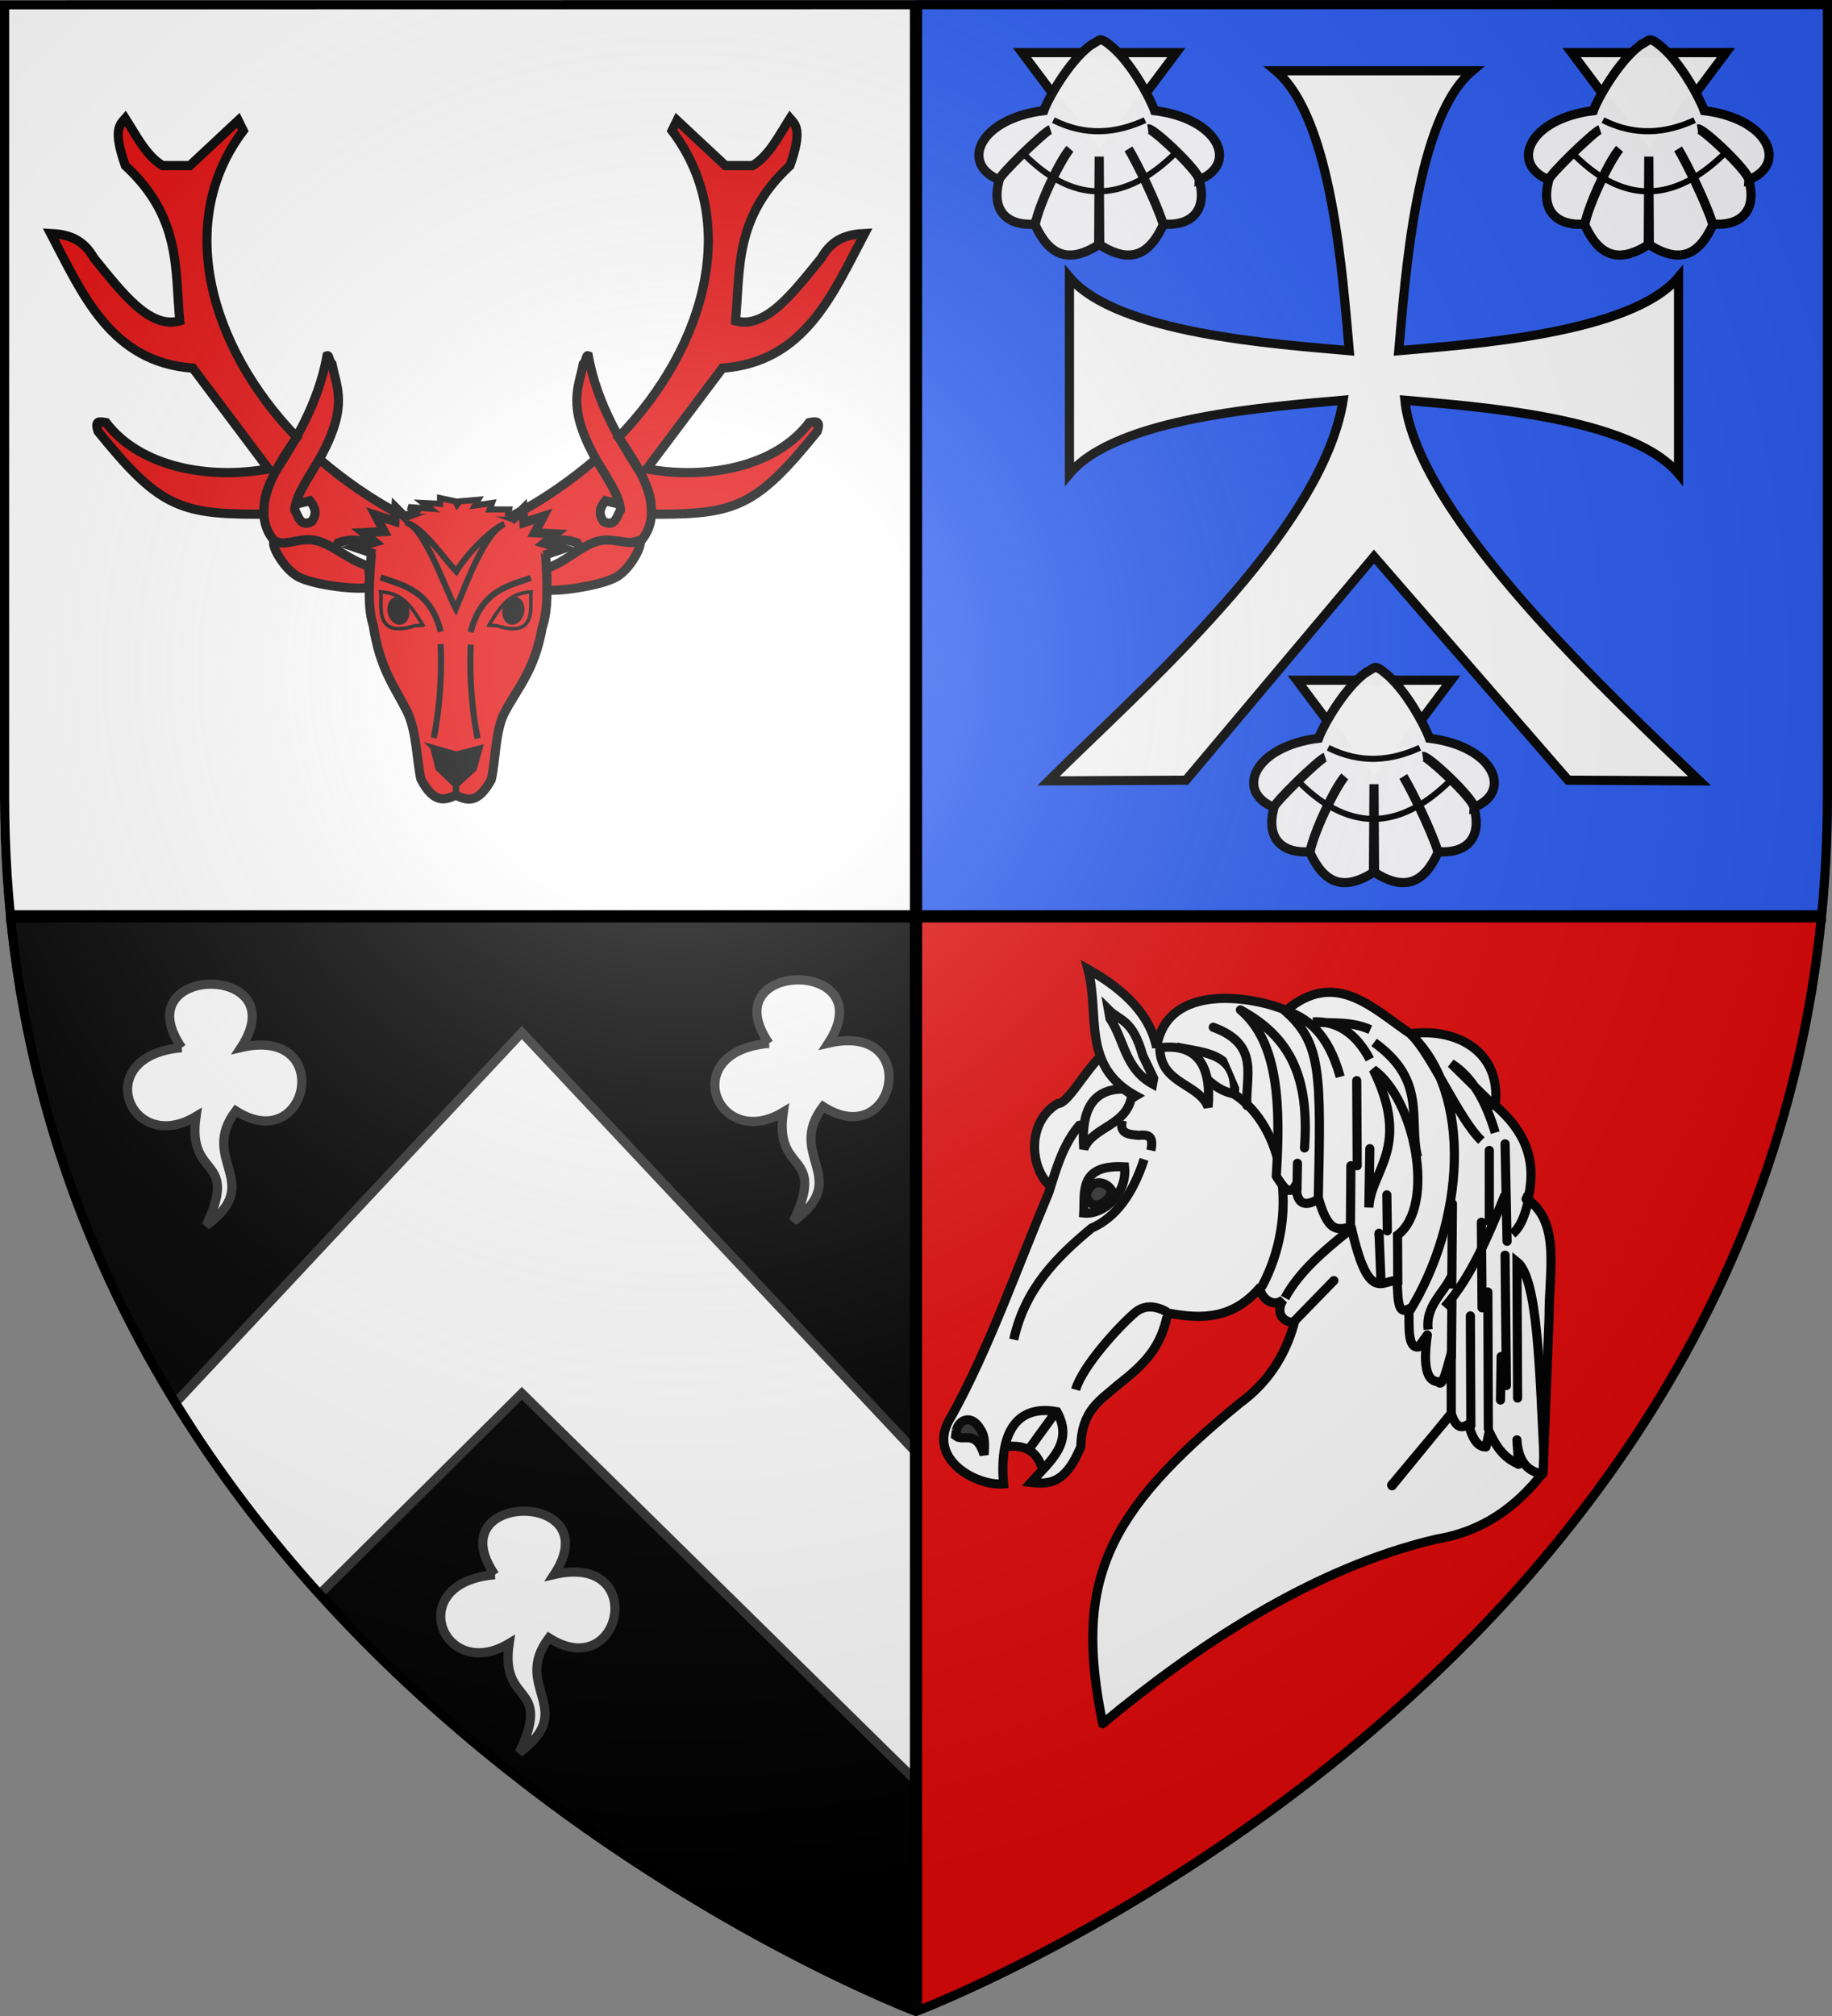 <svg xmlns="http://www.w3.org/2000/svg" xmlns:xlink="http://www.w3.org/1999/xlink" id="svg2" width="600" height="660" version="1.0"><rect width="100%" height="100%" fill="#808080" stroke="none"/><defs id="defs6"><radialGradient xlink:href="#linearGradient2893" id="radialGradient3163" cx="221.445" cy="226.331" r="300" fx="221.445" fy="226.331" gradientTransform="matrix(1.353 0 0 1.349 -77.63 -85.747)" gradientUnits="userSpaceOnUse"/><linearGradient id="linearGradient2893"><stop id="stop2895" offset="0" style="stop-color:white;stop-opacity:.314"/><stop id="stop2897" offset=".19" style="stop-color:white;stop-opacity:.251"/><stop id="stop2901" offset=".6" style="stop-color:#6b6b6b;stop-opacity:.125"/><stop id="stop2899" offset="1" style="stop-color:black;stop-opacity:.125"/></linearGradient><style id="style6" type="text/css">.str0{stroke:#000;stroke-width:.953}.fil1{fill:none}.fil0{fill:#ccc}</style></defs><g id="layer3" style="display:inline"><path id="path3161" d="M0 0v260.43c0 13.58.672 26.762 1.947 39.57H300V0H0z" style="fill:#fff;fill-opacity:1;fill-rule:evenodd;stroke:none;display:inline"/><path id="path5127" d="M300 300v358.5S570.474 556.543 596 300H300z" style="fill:#e20909;fill-opacity:1;fill-rule:evenodd;stroke:none;display:inline"/><path id="path6098" d="M300 300v360S27.698 557.617 2 300h298z" style="fill:#000;fill-opacity:1;fill-rule:evenodd;stroke:none;display:inline"/><path id="path6100" d="M600 0v260.43c0 13.58-.672 26.762-1.947 39.57H300V0h300z" style="fill:#2b5df2;fill-opacity:1;fill-rule:evenodd;stroke:none;display:inline"/><path id="rect2230" d="M1.476 2.257H299.95v89.577H1.476z" style="fill:#fff;fill-opacity:1;fill-rule:nonzero;stroke:none"/></g><g id="layer4" style="display:inline"><g id="g14061"><g id="g1892" style="fill:#e20909;stroke-width:7.037;stroke-miterlimit:4;stroke-dasharray:none" transform="matrix(.422 0 0 .43 -8.515 -90.65)"><path id="path9932" d="M225.07 598.835c.85-2.821-4.264-13.577 25.463-55.075C181.86 474.127 156.16 378.625 209 310.294l-3.914-7.828-37.573 34.442h-21.135c-12.66-7.494-20.235-22.614-28.962-36.007-4.448 5.013-9.728 8.718 0 36.007 43.528 39.4 38.436 78.8 42.27 118.199-23.578 6.471-44.98-21.883-66.536-47.75-8.69-15.118-20.84-18.12-33.66-18.786 25.171 47.024 46.86 97.896 110.372 102.543l58.708 76.712c-45.659 8.226-99.443-.929-126.027-35.225-5.453-.916-9.096-1.733-6.262 6.673 46.228 56.103 62.464 62.99 122.736 63.019 8.99.004 5.3-.966 6.053-3.458zm24.394-4.11c2.689-.602 8.51-2.004 11.2-2.633 3.643 4.438 6.165 9.156 1.565 15.655-8.96 4.67-10.238-3.463-13.307-8.61.708-11.978 12.426-26.7 21.135-42.27 20.317-37.718 11.301-50.992 7.827-68.884-2.869-3.127-2.007-6.987-3.914-6.262-7.005 37.53-26.1 66.73-40.117 88.453-8.007 14.828-20.16 45.465 12.72 62.622 18.422 1.715 32.154.08 36.008-8.61 11.284-4.042 19.482-1.913 26.614 2.348l21.135-24.266c-21.81-11.085-43.795-26.389-61.625-41.352" style="fill:#e20909;fill-opacity:1;fill-rule:evenodd;stroke:#000;stroke-width:7.037;stroke-linecap:butt;stroke-linejoin:miter;stroke-miterlimit:4;stroke-opacity:1;stroke-dasharray:none"/><path id="path1890" d="M525.636 598.835c-.852-2.821 4.263-13.577-25.464-55.075 68.673-69.633 94.372-165.135 41.533-233.466l3.914-7.828 37.573 34.442h21.135c12.66-7.494 20.235-22.614 28.962-36.007 4.448 5.013 9.728 8.718 0 36.007-43.528 39.4-38.436 78.8-42.27 118.199 23.578 6.471 44.98-21.883 66.536-47.75 8.69-15.118 20.841-18.12 33.66-18.786-25.171 47.024-46.86 97.896-110.371 102.543l-58.708 76.712c45.658 8.226 99.443-.929 126.026-35.225 5.453-.916 9.096-1.733 6.262 6.673-46.228 56.103-62.464 62.99-122.736 63.019-8.99.004-5.3-.966-6.052-3.458zm-24.395-4.11c-2.689-.602-8.51-2.004-11.199-2.633-3.644 4.438-6.166 9.156-1.566 15.655 8.96 4.67 10.238-3.463 13.308-8.61-.709-11.978-12.427-26.7-21.135-42.27-20.317-37.718-11.302-50.992-7.828-68.884 2.87-3.127 2.008-6.987 3.914-6.262 7.005 37.53 26.1 66.73 40.117 88.453 8.007 14.828 20.16 45.465-12.72 62.622-18.422 1.715-32.154.08-36.008-8.61-11.283-4.042-19.482-1.913-26.614 2.348l-21.135-24.266c21.811-11.085 43.795-26.389 61.625-41.352" style="fill:#e20909;fill-opacity:1;fill-rule:evenodd;stroke:#000;stroke-width:7.037;stroke-linecap:butt;stroke-linejoin:miter;stroke-miterlimit:4;stroke-opacity:1;stroke-dasharray:none"/></g><path id="path1974" d="M120.65 185.327c-6.833-2.228-10.282-6.047-15.95-8.026-5.668-1.98-10.689 1.575-14.027.092-3.338-1.482 1.766 8.856 7.277 11.573 5.511 2.716 18.78 4.14 22.56 3.404 1.197-3.779-.017-6.306.14-7.043z" style="fill:#e20909;fill-opacity:1;fill-rule:evenodd;stroke:#000;stroke-width:3;stroke-linecap:butt;stroke-linejoin:miter;stroke-miterlimit:4;stroke-opacity:1;stroke-dasharray:none"/><path id="path1976" d="M178.943 186.129c6.751-2.465 10.064-6.402 15.66-8.578 5.596-2.176 10.737 1.201 14.022-.397 3.284-1.598-1.456 8.912-6.869 11.82-5.412 2.907-19.013 4.753-22.817 4.15.177-3.735.187-6.264.004-6.995z" style="fill:#e20909;fill-opacity:1;fill-rule:evenodd;stroke:#000;stroke-width:3;stroke-linecap:butt;stroke-linejoin:miter;stroke-miterlimit:4;stroke-opacity:1;stroke-dasharray:none;display:inline"/><path id="path2114" d="M147.881 165.364c-6.617-.043-12.425 2.841-16.827 4.34-3.289.735-5.901 3.746-9.243 9.209-.942 11.672-1.512 19.807.417 25.79 2.174 14.204 6.9 19.927 11.042 28.127 3.123 6.182 3.17 15.609 4.563 22.185 4.33 8.295 7.91 6.877 11.472 5.326 3.526 1.63 7.06 3.127 11.574-5.069 1.54-6.543 1.219-16.074 4.48-22.185 4.323-8.105 9.754-13.614 12.245-27.765 2.061-5.939 1.673-14.085.992-25.775-3.219-5.536-5.764-8.605-9.035-9.414-4.808-1.757-11.338-4.725-18.798-4.723-.288-.008-2.216-.042-2.882-.046z" style="fill:#e20909;fill-opacity:1;fill-rule:evenodd;stroke:#000;stroke-width:3;stroke-linecap:butt;stroke-linejoin:miter;stroke-miterlimit:4;stroke-opacity:1;stroke-dasharray:none"/><path id="path2116" d="m141.728 244.676 1.743 6.923 5.6 5.328.136 3.223.186.002.21-3.219 5.716-5.202 1.897-6.882-7.767 2.025-7.72-2.198z" style="fill:#000;fill-opacity:1;fill-rule:evenodd;stroke:#000;stroke-width:1.73;stroke-linecap:butt;stroke-linejoin:miter;stroke-miterlimit:4;stroke-opacity:1;stroke-dasharray:none"/><path id="path2118" d="M154.154 206.965c3.44-14.164 13.597-15.392 19.673-17.797" style="fill:#e20909;fill-opacity:1;fill-rule:evenodd;stroke:#000;stroke-width:2;stroke-linecap:butt;stroke-linejoin:miter;stroke-miterlimit:4;stroke-opacity:1;stroke-dasharray:none"/><path id="path2126" d="M133.584 171.262c5.621 2.248 12.63 22.223 15.709 28.024 2.625-6.136 9.305-25.136 15.926-27.718-4.264 1.4-12.797 10.455-15.773 15.499-3.869-3.997-10.669-14.073-15.862-15.805z" style="fill:#e20909;fill-opacity:1;fill-rule:evenodd;stroke:#000;stroke-width:2;stroke-linecap:butt;stroke-linejoin:miter;stroke-miterlimit:4;stroke-opacity:1;stroke-dasharray:none"/><path id="path2128" d="M156.413 241.744c-3.217-16.187-2.23-30.708-2.23-30.708" style="fill:#fff;fill-opacity:1;fill-rule:evenodd;stroke:#000;stroke-width:2;stroke-linecap:butt;stroke-linejoin:miter;stroke-miterlimit:4;stroke-opacity:1;stroke-dasharray:none"/><path id="path1958" d="M144.333 206.796c-3.44-14.164-13.597-15.392-19.673-17.797" style="fill:#e20909;fill-opacity:1;fill-rule:evenodd;stroke:#000;stroke-width:2;stroke-linecap:butt;stroke-linejoin:miter;stroke-miterlimit:4;stroke-opacity:1;stroke-dasharray:none;display:inline"/><path id="path1960" d="M142.073 241.575c3.217-16.187 2.23-30.708 2.23-30.708" style="fill:#fff;fill-opacity:1;fill-rule:evenodd;stroke:#000;stroke-width:2;stroke-linecap:butt;stroke-linejoin:miter;stroke-miterlimit:4;stroke-opacity:1;stroke-dasharray:none;display:inline"/><path id="path1980" d="m133.565 170.185-3.92-3.913-.308 4.418-6.375-2.074 2.834 5.417-6.816.338 3.762 3.093-6.261 1.797 6.306 2.139" style="fill:#e20909;fill-opacity:1;fill-rule:evenodd;stroke:#000;stroke-width:3;stroke-linecap:butt;stroke-linejoin:miter;stroke-miterlimit:4;stroke-opacity:1;stroke-dasharray:none"/><path id="path1984" d="m167.355 170.586 3.921-3.913.308 4.418 6.375-2.074-2.835 5.417 6.816.338-3.761 3.093 6.26 1.797-6.306 2.138" style="fill:#e20909;fill-opacity:1;fill-rule:evenodd;stroke:#000;stroke-width:3;stroke-linecap:butt;stroke-linejoin:miter;stroke-miterlimit:4;stroke-opacity:1;stroke-dasharray:none;display:inline"/><path id="path1986" d="m137.477 168.128-3.724-2.127 7.18.531-2.393-1.861 5.585.266v-1.862l5.053 1.064.532 1.064.798-1.064 6.117-.532-1.064 1.862 5.585-.798-.798 2.127h6.383l-.532 2.394" style="fill:#e20909;fill-opacity:1;fill-rule:evenodd;stroke:#000;stroke-width:2;stroke-linecap:butt;stroke-linejoin:miter;stroke-miterlimit:4;stroke-opacity:1;stroke-dasharray:none"/><path id="path1970" d="m138.559 204.73-1.961-3.08c-3.611-5.603-6.653-7.486-11.906-7.893.673 3.423-2.813 15.625 11.246 11.076l2.62-.102z" style="fill:#e20909;fill-opacity:1;fill-rule:evenodd;stroke:#000;stroke-width:1.153;stroke-linecap:butt;stroke-linejoin:miter;stroke-miterlimit:4;stroke-opacity:1;stroke-dasharray:none"/><path id="path1972" d="M127.271 200.68c.51 2.33 2.366 3.903 4.144 3.513 1.778-.39 2.804-2.596 2.291-4.925-.51-2.33-2.365-3.902-4.143-3.512-1.778.39-2.804 2.595-2.292 4.924z" style="color:#000;fill:#000;fill-opacity:1;fill-rule:nonzero;stroke:#000;stroke-width:.577;stroke-linecap:butt;stroke-linejoin:miter;stroke-miterlimit:4;stroke-opacity:1;stroke-dasharray:none;stroke-dashoffset:0;marker:none;visibility:visible;display:inline;overflow:visible"/><path id="path4899" d="m160.073 204.73 1.961-3.08c3.61-5.603 6.653-7.486 11.905-7.893-.672 3.423 2.814 15.625-11.245 11.076l-2.621-.102z" style="fill:#e20909;fill-opacity:1;fill-rule:evenodd;stroke:#000;stroke-width:1.153;stroke-linecap:butt;stroke-linejoin:miter;stroke-miterlimit:4;stroke-opacity:1;stroke-dasharray:none"/><path id="path4901" d="M171.36 200.68c-.51 2.33-2.365 3.903-4.143 3.513-1.778-.39-2.804-2.596-2.292-4.925.51-2.33 2.365-3.902 4.143-3.512 1.778.39 2.805 2.595 2.292 4.924z" style="color:#000;fill:#000;fill-opacity:1;fill-rule:nonzero;stroke:#000;stroke-width:.577;stroke-linecap:butt;stroke-linejoin:miter;stroke-miterlimit:4;stroke-opacity:1;stroke-dasharray:none;stroke-dashoffset:0;marker:none;visibility:visible;display:inline;overflow:visible"/></g><g id="g7240-1" style="stroke:#000;stroke-width:3.252;stroke-miterlimit:4;stroke-dasharray:none" transform="translate(271 272.192) scale(.922)"><path id="path2210-6" d="M80.67 127.037c-8.434-5.087-10.886-23.357 1.126-30.412 3.465.312 9.844-11.908 15.898-17.404 3.055 1.972 11.882 12.939 15.64 14.025l-32.665 33.79z" style="fill:#fff;fill-opacity:1;fill-rule:evenodd;stroke:#000;stroke-width:3.252;stroke-linecap:butt;stroke-linejoin:miter;stroke-miterlimit:4;stroke-opacity:1;stroke-dasharray:none"/><path id="path2220-3" d="M111.568 113.477c-.521 1.043-1.043 2.086 0 0z" style="fill:#fff;stroke:#000;stroke-width:3.252;stroke-linecap:butt;stroke-linejoin:miter;stroke-miterlimit:4;stroke-opacity:1;stroke-dasharray:none"/><path id="path2241-3" d="M60.552 218.916c10.072-2.112 14.39 1.271 16.248 9.1l9.828-14.369-4.42-11.568-12.478 1.82z" style="fill:#fff;fill-opacity:1;fill-rule:evenodd;stroke:#000;stroke-width:3.252;stroke-linecap:butt;stroke-linejoin:miter;stroke-miterlimit:4;stroke-opacity:1;stroke-dasharray:none"/><path id="path2206-5" d="M97.772 316.758c32.648-27.088 74.306-55.158 118.576-65.472 16.276-2.659 28.327-11.354 37.87-23.632l2.128-55.564c-.113-15.525 4.182-33.104-7.585-41.36 3.685-14.637-1.802-25.016-11.56-33.412 2.425-19.56-14.427-27.744-30.161-25.466-13.676-9.36-26.706-22.915-44.069-8.308-10.789-4.66-42.364-10.614-46.055 13.185-2.257-11.313-11.056-20.351-24.382-27.814 4.28 16.269-2.4 34.33 16.977 44.972-3.892 2.268-7.171 5.027-8.67 9.21-3.168-.826-7.268.21-11.377 1.265-5.893 6.97-8.2 15.476-10.837 23.84-11.305 26.855-21.213 55.385-34.677 79.649-9.408 14.394 8.46 24.664 18.603 23.84-1.769-20.532 6.363-27.993 18.964-25.646 6.062 10.997-2.23 17.368-9.211 25.104 7.026.848 12.36.03 17.7-12.642.254-13.205 7.137-16.598 13.003-21.854 9.653-7.524 15.543-13.387 17.88-25.646 12.572 2.345 23.343 2.1 33.052-9.392-1.129 2.31 3.512 8.22 7.947 4.696-2.292 3.387-1.435 7.81 3.973 8.127-3.438 12.516-10.11 21.798-19.325 28.536-47.947 39.224-59.058 63.379-48.764 113.784z" style="fill:#fff;fill-opacity:1;fill-rule:evenodd;stroke:#000;stroke-width:3.252;stroke-linecap:butt;stroke-linejoin:miter;stroke-miterlimit:4;stroke-opacity:1;stroke-dasharray:none"/><path id="path2249-1-5" d="M105.112 91.47c-11.537-.086-15.112 8.583-14.047 21.272 3.139-8.05 15.734-8.156 17.047-19.237z" style="fill:#fff;fill-opacity:1;fill-rule:evenodd;stroke:#000;stroke-width:3.252;stroke-linecap:butt;stroke-linejoin:miter;stroke-miterlimit:4;stroke-opacity:1;stroke-dasharray:none"/><path id="path2228-3" d="M104.774 102.617c-1.274 4.69 2.234 4.994 5.75 5.291 2.77-.179 5.59-.433 4.372 5.368" style="fill:#fff;fill-opacity:1;fill-rule:evenodd;stroke:#000;stroke-width:3.252;stroke-linecap:butt;stroke-linejoin:miter;stroke-miterlimit:4;stroke-opacity:1;stroke-dasharray:none"/><path id="path2234-2" d="M112.469 116.462c-3.902 11.945-9.837 20.544-18.651 24.398-12.308 10.21-23.616 21.385-27.652 39.58" style="fill:none;stroke:#000;stroke-width:3.252;stroke-miterlimit:4;stroke-dasharray:none"/><path id="path2247-8" d="M120.663 170.663c-4.045-2.235-7.825-2.613-11.178 0-6.087 5.134-19.003 19.395-21.318 27.556" style="fill:#fff;stroke:#000;stroke-width:3.252;stroke-linecap:butt;stroke-linejoin:miter;stroke-miterlimit:4;stroke-opacity:1;stroke-dasharray:none"/><path id="path2251-2" d="M124.043 76.554c9.719 2.134 21.418 1.917 20.537 16.638-9.165-1.487-13.83-10.848-20.537-16.638z" style="fill:#fff;fill-opacity:1;fill-rule:evenodd;stroke:#000;stroke-width:3.252;stroke-linecap:butt;stroke-linejoin:miter;stroke-miterlimit:4;stroke-opacity:1;stroke-dasharray:none"/><path id="path2249-5" d="M118.064 76.814c14.007-1.743 18.313 7.29 17.158 21.057-3.303-8.468-17.07-8.146-17.158-21.057z" style="fill:#fff;fill-opacity:1;fill-rule:evenodd;stroke:#000;stroke-width:3.252;stroke-linecap:butt;stroke-linejoin:miter;stroke-miterlimit:4;stroke-opacity:1;stroke-dasharray:none"/><path id="path2253-3" d="M144.32 93.192c18.026 11.451 23.641 43.196 9.88 68.632" style="fill:#fff;stroke:#000;stroke-width:3.252;stroke-linecap:butt;stroke-linejoin:miter;stroke-miterlimit:4;stroke-opacity:1;stroke-dasharray:none"/><path id="path2245-6" d="M45.792 212.648c1.04-4.017 5.46-5.603 8.45-.52 1.944 2.832 1.544 5.71 1.429 9.229-2.957-9.295-7.443-4.478-10.139-6.76l.26-1.95z" style="fill:#313131;fill-opacity:1;fill-rule:evenodd;stroke:#000;stroke-width:3.252;stroke-linecap:butt;stroke-linejoin:miter;stroke-miterlimit:4;stroke-opacity:1;stroke-dasharray:none"/><path id="path2255-1" d="M254.004 228.195c-3.445-.623-8.556-2.581-9.092-12.148l.6 8.674c-3.475-1.648-6.949-3.855-10.423-11.58l-1.158 5.403c-2.521.072-4.682-2.015-6.176-8.106-3.386 2.421-5.078-.251-6.176-3.778l-21.018 25.69-.156-.259 21.18-25.266-.006-21.478c-1.544 5.271-3.088 12.56-4.632 10.036-4.732-.108-5.178-7.417-3.86-16.598l-3.089 4.246c-4.104.652-3.26-7.355-3.474-13.51-4.402 2.627-3.709-4.935-4.246-10.037-5.189-.273-10.06 8.367-16.213-18.915-3.86.184-7.72 3.478-11.58-10.036-4.385 2.535-7.811 2.672-8.106-5.018-2.316 4.48-4.633.41-6.949-3.088 1.501-24.276 1.097-47.419-12.738-59.06 17.793 9.75 24.54 23.833 22.775 49.023" style="fill:#fff;stroke:#000;stroke-width:3.252;stroke-linecap:round;stroke-linejoin:round;stroke-miterlimit:4;stroke-opacity:1;stroke-dasharray:none"/><path id="path2257-8" d="M162.518 165.66c5.011-9.268 13.713-16.69 22.775-23.933" style="fill:#fff;stroke:#000;stroke-width:3.252;stroke-linecap:butt;stroke-linejoin:miter;stroke-miterlimit:4;stroke-opacity:1;stroke-dasharray:none"/><path id="path2259-6" d="m165.606 174.153 14.283-14.669" style="fill:#fff;stroke:#000;stroke-width:3.252;stroke-linecap:round;stroke-linejoin:miter;stroke-miterlimit:4;stroke-opacity:1;stroke-dasharray:none"/><path id="path2261-2" d="M137.041 69.543c16.963 6.211 11.245 17.76 11.967 27.793" style="fill:#fff;stroke:#000;stroke-width:3.252;stroke-linecap:round;stroke-linejoin:miter;stroke-miterlimit:4;stroke-opacity:1;stroke-dasharray:none"/><path id="path2263-1" d="M174.344 130.697c.973-45.123 1.279-55.716-12.212-67.33 8.097 2.741 15.553 7.803 20.006 23.754" style="fill:#fff;stroke:#000;stroke-width:3.252;stroke-linecap:butt;stroke-linejoin:miter;stroke-miterlimit:4;stroke-opacity:1;stroke-dasharray:none"/><path id="path2265-4" d="M192.663 80.91c-4.902-9.226-11.605-13.723-20.187-13.286 6.75.702 13.2-.395 20.36 2.76" style="fill:none;stroke:#000;stroke-width:3.252;stroke-linecap:butt;stroke-linejoin:miter;stroke-miterlimit:4;stroke-opacity:1;stroke-dasharray:none"/><path id="path2267-6" d="m188.004 88.501.173 30.194" style="fill:none;stroke:#000;stroke-width:3.252;stroke-linecap:round;stroke-linejoin:miter;stroke-miterlimit:4;stroke-opacity:1;stroke-dasharray:none"/><path id="path2269-2" d="m185.934 118.695-.173 22.948" style="fill:none;stroke:#000;stroke-width:3.252;stroke-linecap:round;stroke-linejoin:miter;stroke-miterlimit:4;stroke-opacity:1;stroke-dasharray:none"/><path id="path2271-9" d="m192.663 112.656-.346 20.877c.693-13.284 15.256-21.154 1.553-49 14.792 10.43 22.41 48.312 8.627 58.835l.098 17.139" style="fill:none;stroke:#000;stroke-width:3.252;stroke-linecap:round;stroke-linejoin:miter;stroke-miterlimit:4;stroke-opacity:1;stroke-dasharray:none"/><path id="path2273-15" d="m166.955 117.832-.173 9.49" style="fill:none;stroke:#000;stroke-width:3.252;stroke-linecap:round;stroke-linejoin:miter;stroke-miterlimit:4;stroke-opacity:1;stroke-dasharray:none"/><path id="path2275-0" d="m198.701 129.047.173 12.768" style="fill:none;stroke:#000;stroke-width:3.252;stroke-linecap:round;stroke-linejoin:miter;stroke-miterlimit:4;stroke-opacity:1;stroke-dasharray:none"/><path id="path2277-3" d="M196.113 142.16c-.172.92-.345 1.84 0 0z" style="fill:none;stroke:#000;stroke-width:3.252;stroke-linecap:butt;stroke-linejoin:miter;stroke-miterlimit:4;stroke-opacity:1;stroke-dasharray:none"/><path id="path2279-6" d="m195.94 142.678.69 17.426" style="fill:none;stroke:#000;stroke-width:3.252;stroke-linecap:round;stroke-linejoin:miter;stroke-miterlimit:4;stroke-opacity:1;stroke-dasharray:none"/><path id="path2281-4" d="m228.378 172.01.172 38.992" style="fill:none;stroke:#000;stroke-width:3.252;stroke-linecap:round;stroke-linejoin:miter;stroke-miterlimit:4;stroke-opacity:1;stroke-dasharray:none"/><path id="path2283-9" d="m234.589 163.555.173 48.483" style="fill:none;stroke:#000;stroke-width:3.252;stroke-linecap:round;stroke-linejoin:miter;stroke-miterlimit:4;stroke-opacity:1;stroke-dasharray:none"/><path id="path2285-29" d="m221.821 166.66-.172 20.015" style="fill:none;stroke:#000;stroke-width:3.252;stroke-linecap:round;stroke-linejoin:miter;stroke-miterlimit:4;stroke-opacity:1;stroke-dasharray:none"/><path id="path2287-3" d="M194.177 74.922c18.923 13.563 12.178 27.125 15.433 40.688" style="fill:none;stroke:#000;stroke-width:3.252;stroke-linecap:butt;stroke-linejoin:miter;stroke-miterlimit:4;stroke-opacity:1;stroke-dasharray:none"/><path id="path2289-4" d="M232.292 109.764c-8.144-7.794-17.738-30.79-25.02-37.648 22.252 21.183 18.96 66.66-.468 98.212" style="fill:none;stroke:#000;stroke-width:3.252;stroke-linecap:butt;stroke-linejoin:miter;stroke-miterlimit:4;stroke-opacity:1;stroke-dasharray:none"/><path id="path2291-4" d="m237.203 97.838-15.667-15.433c7.637 4.734 12.383 13.6 15.667 24.553" style="fill:none;stroke:#000;stroke-width:3.252;stroke-linecap:butt;stroke-linejoin:miter;stroke-miterlimit:4;stroke-opacity:1;stroke-dasharray:none"/><path id="path2293-0" d="m240.71 110.933.702 34.608" style="fill:none;stroke:#000;stroke-width:3.252;stroke-linecap:round;stroke-linejoin:miter;stroke-miterlimit:4;stroke-opacity:1;stroke-dasharray:none"/><path id="path2295-5" d="M235.098 113.271v25.255" style="fill:none;stroke:#000;stroke-width:3.252;stroke-linecap:round;stroke-linejoin:miter;stroke-miterlimit:4;stroke-opacity:1;stroke-dasharray:none"/><path id="path2297-9" d="m222.003 132.212-.234 28.528" style="fill:none;stroke:#000;stroke-width:3.252;stroke-linecap:round;stroke-linejoin:miter;stroke-miterlimit:4;stroke-opacity:1;stroke-dasharray:none"/><path id="path2299-6" d="m240.71 150.452.468 46.3" style="fill:none;stroke:#000;stroke-width:3.252;stroke-linecap:round;stroke-linejoin:miter;stroke-miterlimit:4;stroke-opacity:1;stroke-dasharray:none"/><path id="path2301-34" d="m239.307 186.463-.234 15.433" style="fill:none;stroke:#000;stroke-width:3.252;stroke-linecap:round;stroke-linejoin:miter;stroke-miterlimit:4;stroke-opacity:1;stroke-dasharray:none"/><path id="path2303-28" d="m245.153 201.194-.234-48.404c7.533 5.926 8.018 39.336 9.588 68.514" style="fill:none;stroke:#000;stroke-width:3.252;stroke-linecap:round;stroke-linejoin:miter;stroke-miterlimit:4;stroke-opacity:1;stroke-dasharray:none"/><path id="path2305-8" d="M240.71 128.939c-5.935 14.564-11.921 29.078-21.513 39.986" style="fill:none;stroke:#000;stroke-width:3.252;stroke-linecap:butt;stroke-linejoin:miter;stroke-miterlimit:4;stroke-opacity:1;stroke-dasharray:none"/><path id="path2307-7" d="M221.536 158.168c-2.968 6.1-9.086 10.398-8.185 18.707" style="fill:none;stroke:#000;stroke-width:3.252;stroke-linecap:butt;stroke-linejoin:miter;stroke-miterlimit:4;stroke-opacity:1;stroke-dasharray:none"/><path id="path2309-5" d="M248.894 128.939c-.623 1.403-1.247 2.806 0 0z" style="fill:none;stroke:#000;stroke-width:3.252;stroke-linecap:butt;stroke-linejoin:miter;stroke-miterlimit:4;stroke-opacity:1;stroke-dasharray:none"/><path id="path2311-8" d="M249.362 129.64c-1.26 5.018-2.398 10.127-6.08 13.329" style="fill:none;stroke:#000;stroke-width:3.252;stroke-linecap:butt;stroke-linejoin:miter;stroke-miterlimit:4;stroke-opacity:1;stroke-dasharray:none"/><path id="path2313-1" d="m232.292 138.76.234 30.399" style="fill:none;stroke:#000;stroke-width:3.252;stroke-linecap:round;stroke-linejoin:miter;stroke-miterlimit:4;stroke-opacity:1;stroke-dasharray:none"/><path id="path2222-2" d="M105.531 119.095c-16.504-.927-14.038 9.307-14.48 16.41 6.855.752 15.526-6.669 14.48-16.41z" style="fill:#fff;fill-opacity:1;fill-rule:evenodd;stroke:#000;stroke-width:3.252;stroke-linecap:butt;stroke-linejoin:miter;stroke-miterlimit:4;stroke-opacity:1;stroke-dasharray:none"/><path id="path2218-57" d="M91.901 129.333c1.718 6.232 8.738 2.465 9.006-2.006-2.286-3.357-7.522-4.136-9.006 2.006z" style="fill:#313131;fill-opacity:.986;fill-rule:evenodd;stroke:#000;stroke-width:3.252;stroke-miterlimit:4;stroke-dasharray:none"/><path id="path2216-4" d="M99.813 63.295c4.082 4.088 8.523 3.218 12.174 16.233l3.874 8.116-.37 2.029c-9.89-5.472-10-15.636-15.125-23.242l-.553-3.136z" style="fill:#fff;fill-opacity:1;fill-rule:evenodd;stroke:#000;stroke-width:3.252;stroke-linecap:butt;stroke-linejoin:miter;stroke-miterlimit:4;stroke-opacity:1;stroke-dasharray:none"/><path id="path6880-4" d="m71.478 219.464 9.744-13.43" style="fill:none;stroke:#000;stroke-width:3.252;stroke-linecap:butt;stroke-linejoin:miter;stroke-miterlimit:4;stroke-opacity:1;stroke-dasharray:none"/></g><path id="path11627" d="M417.821 23.171c18.523 15.543 21.939 67.766 24.073 91.633-23.868-2.134-76.096-5.55-91.64-24.073v64.372c15.544-18.524 65.772-21.94 89.64-24.073-7.041 43.609-66.611 94.892-96.493 124.621l45.02-.232L450 182.214l63.579 73.205 43.02.232c-27.634-26.59-92.568-86.467-96.486-124.621 23.868 2.134 74.089 5.549 89.632 24.073V90.731c-15.543 18.524-67.764 21.939-91.632 24.073 2.135-23.867 5.55-76.09 24.073-91.633z" style="fill:#fff;fill-opacity:1;fill-rule:evenodd;stroke:#000;stroke-width:3;stroke-linecap:butt;stroke-linejoin:miter;stroke-miterlimit:4;stroke-opacity:1;stroke-dasharray:none;display:inline"/><g id="g15283" transform="translate(-2 -2)"><path id="path1900-7-4-8" d="m336.735 19.226 25.26 33.746 25.27-33.746h-50.53z" style="fill:#fff;fill-opacity:1;fill-rule:evenodd;stroke:#000;stroke-width:3;stroke-linecap:butt;stroke-linejoin:miter;stroke-miterlimit:4;stroke-opacity:1;stroke-dasharray:none"/><path id="path2792-3-7-7" d="M359.03 16.925c-7.158 5.447-13.896 17.629-15.17 21.298-21.144 2.624-27.49 17.41-14.645 22.623.305-1.648 15.04-15.874 16.761-16.41-2.051.76-16.792 14.924-16.717 16.44-2.95 10.837 3.398 15.194 11.777 14.47 1.352-6.713 8.161-21.043 11.372-24.595-3.139 3.812-10.085 17.972-11.4 24.857 4.628 10.027 10.837 12.84 20.817 6.537L362 53.266l.175 28.879c9.98 6.302 16.174 3.49 20.803-6.537-1.673-6.17-8.58-20.38-11.386-24.857 2.215 3.63 8.956 17.134 11.372 24.595 8.379.724 14.727-3.633 11.777-14.47-.477-3.26-15.512-16.958-16.732-16.727 1.956-.214 16.932 14.068 16.776 16.697 12.845-5.212 6.5-20-14.646-22.623-1.273-3.67-7.752-16.239-14.91-21.687 0 0-2.163-1.909-3.229-1.417l-2.97 1.806z" style="opacity:.98;fill:#fff;fill-opacity:1;fill-rule:evenodd;stroke:#000;stroke-width:3;stroke-linecap:butt;stroke-linejoin:miter;stroke-miterlimit:4;stroke-opacity:1;stroke-dasharray:none"/><path id="path3686-5-9-3" d="M346.984 41.343c10.777 5.366 20.632 4.273 30.032 0" style="fill:#fff;fill-opacity:1;stroke:#000;stroke-width:2;stroke-linecap:butt;stroke-linejoin:miter;stroke-miterlimit:4;stroke-opacity:1;stroke-dasharray:none"/><path id="path4573-4-2-0" d="M336.11 51.18c16.57 17.56 33.83 18.33 51.78 0" style="fill:none;stroke:#000;stroke-width:2;stroke-linecap:butt;stroke-linejoin:miter;stroke-miterlimit:4;stroke-opacity:1;stroke-dasharray:none"/></g><g id="g15215" transform="translate(7 -111.733)"><path id="path1900-7-4-8-3" d="m507.735 128.959 25.26 33.745 25.27-33.745h-50.53z" style="fill:#fff;fill-opacity:1;fill-rule:evenodd;stroke:#000;stroke-width:3;stroke-linecap:butt;stroke-linejoin:miter;stroke-miterlimit:4;stroke-opacity:1;stroke-dasharray:none;display:inline"/><path id="path2792-3-7-7-8" d="M530.03 126.657c-7.158 5.448-13.896 17.63-15.17 21.299-21.144 2.623-27.49 17.41-14.645 22.623.305-1.648 15.04-15.875 16.761-16.41-2.051.76-16.792 14.923-16.717 16.44-2.95 10.837 3.398 15.193 11.777 14.47 1.352-6.713 8.161-21.044 11.372-24.595-3.139 3.811-10.085 17.971-11.4 24.857 4.628 10.027 10.837 12.839 20.817 6.536L533 163l.175 28.878c9.98 6.303 16.174 3.49 20.803-6.536-1.673-6.17-8.58-20.38-11.386-24.857 2.215 3.63 8.956 17.133 11.372 24.595 8.379.723 14.727-3.633 11.777-14.47-.477-3.261-15.512-16.958-16.732-16.728 1.956-.214 16.932 14.069 16.776 16.698 12.845-5.212 6.5-20-14.646-22.623-1.273-3.67-7.752-16.24-14.91-21.687 0 0-2.163-1.91-3.229-1.417l-2.97 1.805z" style="opacity:.98;fill:#fff;fill-opacity:1;fill-rule:evenodd;stroke:#000;stroke-width:3;stroke-linecap:butt;stroke-linejoin:miter;stroke-miterlimit:4;stroke-opacity:1;stroke-dasharray:none;display:inline"/><path id="path3686-5-9-3-2" d="M517.984 151.075c10.777 5.366 20.632 4.273 30.032 0" style="fill:#fff;fill-opacity:1;stroke:#000;stroke-width:2;stroke-linecap:butt;stroke-linejoin:miter;stroke-miterlimit:4;stroke-opacity:1;stroke-dasharray:none;display:inline"/><path id="path4573-4-2-0-5" d="M507.11 160.913c16.57 17.56 33.83 18.33 51.78 0" style="fill:none;stroke:#000;stroke-width:2;stroke-linecap:butt;stroke-linejoin:miter;stroke-miterlimit:4;stroke-opacity:1;stroke-dasharray:none;display:inline"/></g><g id="g15215-2" style="display:inline" transform="translate(-83 93.733)"><path id="path1900-7-4-8-3-0" d="m507.735 128.959 25.26 33.745 25.27-33.745h-50.53z" style="fill:#fff;fill-opacity:1;fill-rule:evenodd;stroke:#000;stroke-width:3;stroke-linecap:butt;stroke-linejoin:miter;stroke-miterlimit:4;stroke-opacity:1;stroke-dasharray:none;display:inline"/><path id="path2792-3-7-7-8-3" d="M530.03 126.657c-7.158 5.448-13.896 17.63-15.17 21.299-21.144 2.623-27.49 17.41-14.645 22.623.305-1.648 15.04-15.875 16.761-16.41-2.051.76-16.792 14.923-16.717 16.44-2.95 10.837 3.398 15.193 11.777 14.47 1.352-6.713 8.161-21.044 11.372-24.595-3.139 3.811-10.085 17.971-11.4 24.857 4.628 10.027 10.837 12.839 20.817 6.536L533 163l.175 28.878c9.98 6.303 16.174 3.49 20.803-6.536-1.673-6.17-8.58-20.38-11.386-24.857 2.215 3.63 8.956 17.133 11.372 24.595 8.379.723 14.727-3.633 11.777-14.47-.477-3.261-15.512-16.958-16.732-16.728 1.956-.214 16.932 14.069 16.776 16.698 12.845-5.212 6.5-20-14.646-22.623-1.273-3.67-7.752-16.24-14.91-21.687 0 0-2.163-1.91-3.229-1.417l-2.97 1.805z" style="opacity:.98;fill:#fff;fill-opacity:1;fill-rule:evenodd;stroke:#000;stroke-width:3;stroke-linecap:butt;stroke-linejoin:miter;stroke-miterlimit:4;stroke-opacity:1;stroke-dasharray:none;display:inline"/><path id="path3686-5-9-3-2-7" d="M517.984 151.075c10.777 5.366 20.632 4.273 30.032 0" style="fill:#fff;fill-opacity:1;stroke:#000;stroke-width:2;stroke-linecap:butt;stroke-linejoin:miter;stroke-miterlimit:4;stroke-opacity:1;stroke-dasharray:none;display:inline"/><path id="path4573-4-2-0-5-2" d="M507.11 160.913c16.57 17.56 33.83 18.33 51.78 0" style="fill:none;stroke:#000;stroke-width:2;stroke-linecap:butt;stroke-linejoin:miter;stroke-miterlimit:4;stroke-opacity:1;stroke-dasharray:none;display:inline"/></g><path id="path10706" d="M170.906 338.031 57.47 459.25c14.189 23.066 30.24 43.927 47.187 62.688l66.25-65.782L300 583.031V475.5L170.906 338.031z" style="fill:#fff;fill-opacity:1;fill-rule:evenodd;stroke:#313131;stroke-width:3;stroke-linecap:butt;stroke-linejoin:miter;stroke-miterlimit:4;stroke-opacity:1;stroke-dasharray:none;display:inline"/><g id="layer7" style="fill:#fff;stroke:#313131;stroke-width:14.168;stroke-miterlimit:4;stroke-dasharray:none" transform="matrix(.212 0 0 .212 -8.184 269.287)"><path id="path9999" d="M319.286 347.72c-89.41-129.81 177.692-131.785 91.785-.358 145.893-33.773 104.768 169.935-8.214 97.857-57.621 76.168 45.795 110.21-45.714 177.143 51.957-110.006-30.18-70.112-15.714-168.571-103.024 61.955-164.667-94.184-22.143-106.072z" style="fill:#fff;stroke:#313131;stroke-width:14.168;stroke-linecap:butt;stroke-linejoin:miter;stroke-miterlimit:4;stroke-opacity:1;stroke-dasharray:none"/></g><g id="layer7-1" style="fill:#fff;stroke:#313131;stroke-width:14.168;stroke-miterlimit:4;stroke-dasharray:none;display:inline" transform="matrix(.212 0 0 .212 184.149 267.872)"><path id="path9999-0" d="M319.286 347.72c-89.41-129.81 177.692-131.785 91.785-.358 145.893-33.773 104.768 169.935-8.214 97.857-57.621 76.168 45.795 110.21-45.714 177.143 51.957-110.006-30.18-70.112-15.714-168.571-103.024 61.955-164.667-94.184-22.143-106.072z" style="fill:#fff;stroke:#313131;stroke-width:14.168;stroke-linecap:butt;stroke-linejoin:miter;stroke-miterlimit:4;stroke-opacity:1;stroke-dasharray:none"/></g><g id="layer7-6" style="fill:#fff;stroke:#313131;stroke-width:14.168;stroke-miterlimit:4;stroke-dasharray:none;display:inline" transform="matrix(.212 0 0 .212 94.367 441.82)"><path id="path9999-7" d="M319.286 347.72c-89.41-129.81 177.692-131.785 91.785-.358 145.893-33.773 104.768 169.935-8.214 97.857-57.621 76.168 45.795 110.21-45.714 177.143 51.957-110.006-30.18-70.112-15.714-168.571-103.024 61.955-164.667-94.184-22.143-106.072z" style="fill:#fff;stroke:#313131;stroke-width:14.168;stroke-linecap:butt;stroke-linejoin:miter;stroke-miterlimit:4;stroke-opacity:1;stroke-dasharray:none"/></g></g><g id="layer2" style="display:inline"><path id="path2875" d="M300 658.5s298.5-112.32 298.5-397.772V2.176H1.5v258.552C1.5 546.18 300 658.5 300 658.5z" style="opacity:1;fill:url(#radialGradient3163);fill-opacity:1;fill-rule:evenodd;stroke:none;stroke-width:1px;stroke-linecap:butt;stroke-linejoin:miter;stroke-opacity:1"/></g><g id="layer1" style="display:inline"><path id="rect7071" d="M298 2h4v656h-4z" style="fill:#000;fill-opacity:1;stroke:none;display:inline"/><path id="rect7073" d="M298-598h4V-2h-4z" style="fill:#000;fill-opacity:1;stroke:none;display:inline" transform="rotate(90)"/><path id="path1411" d="M300 658.5S1.5 546.18 1.5 260.728V1.558l597-.059v259.23C598.5 546.178 300 658.5 300 658.5z" style="fill:none;stroke:#000;stroke-width:3;stroke-linecap:butt;stroke-linejoin:miter;stroke-miterlimit:4;stroke-opacity:1;stroke-dasharray:none"/></g></svg>
